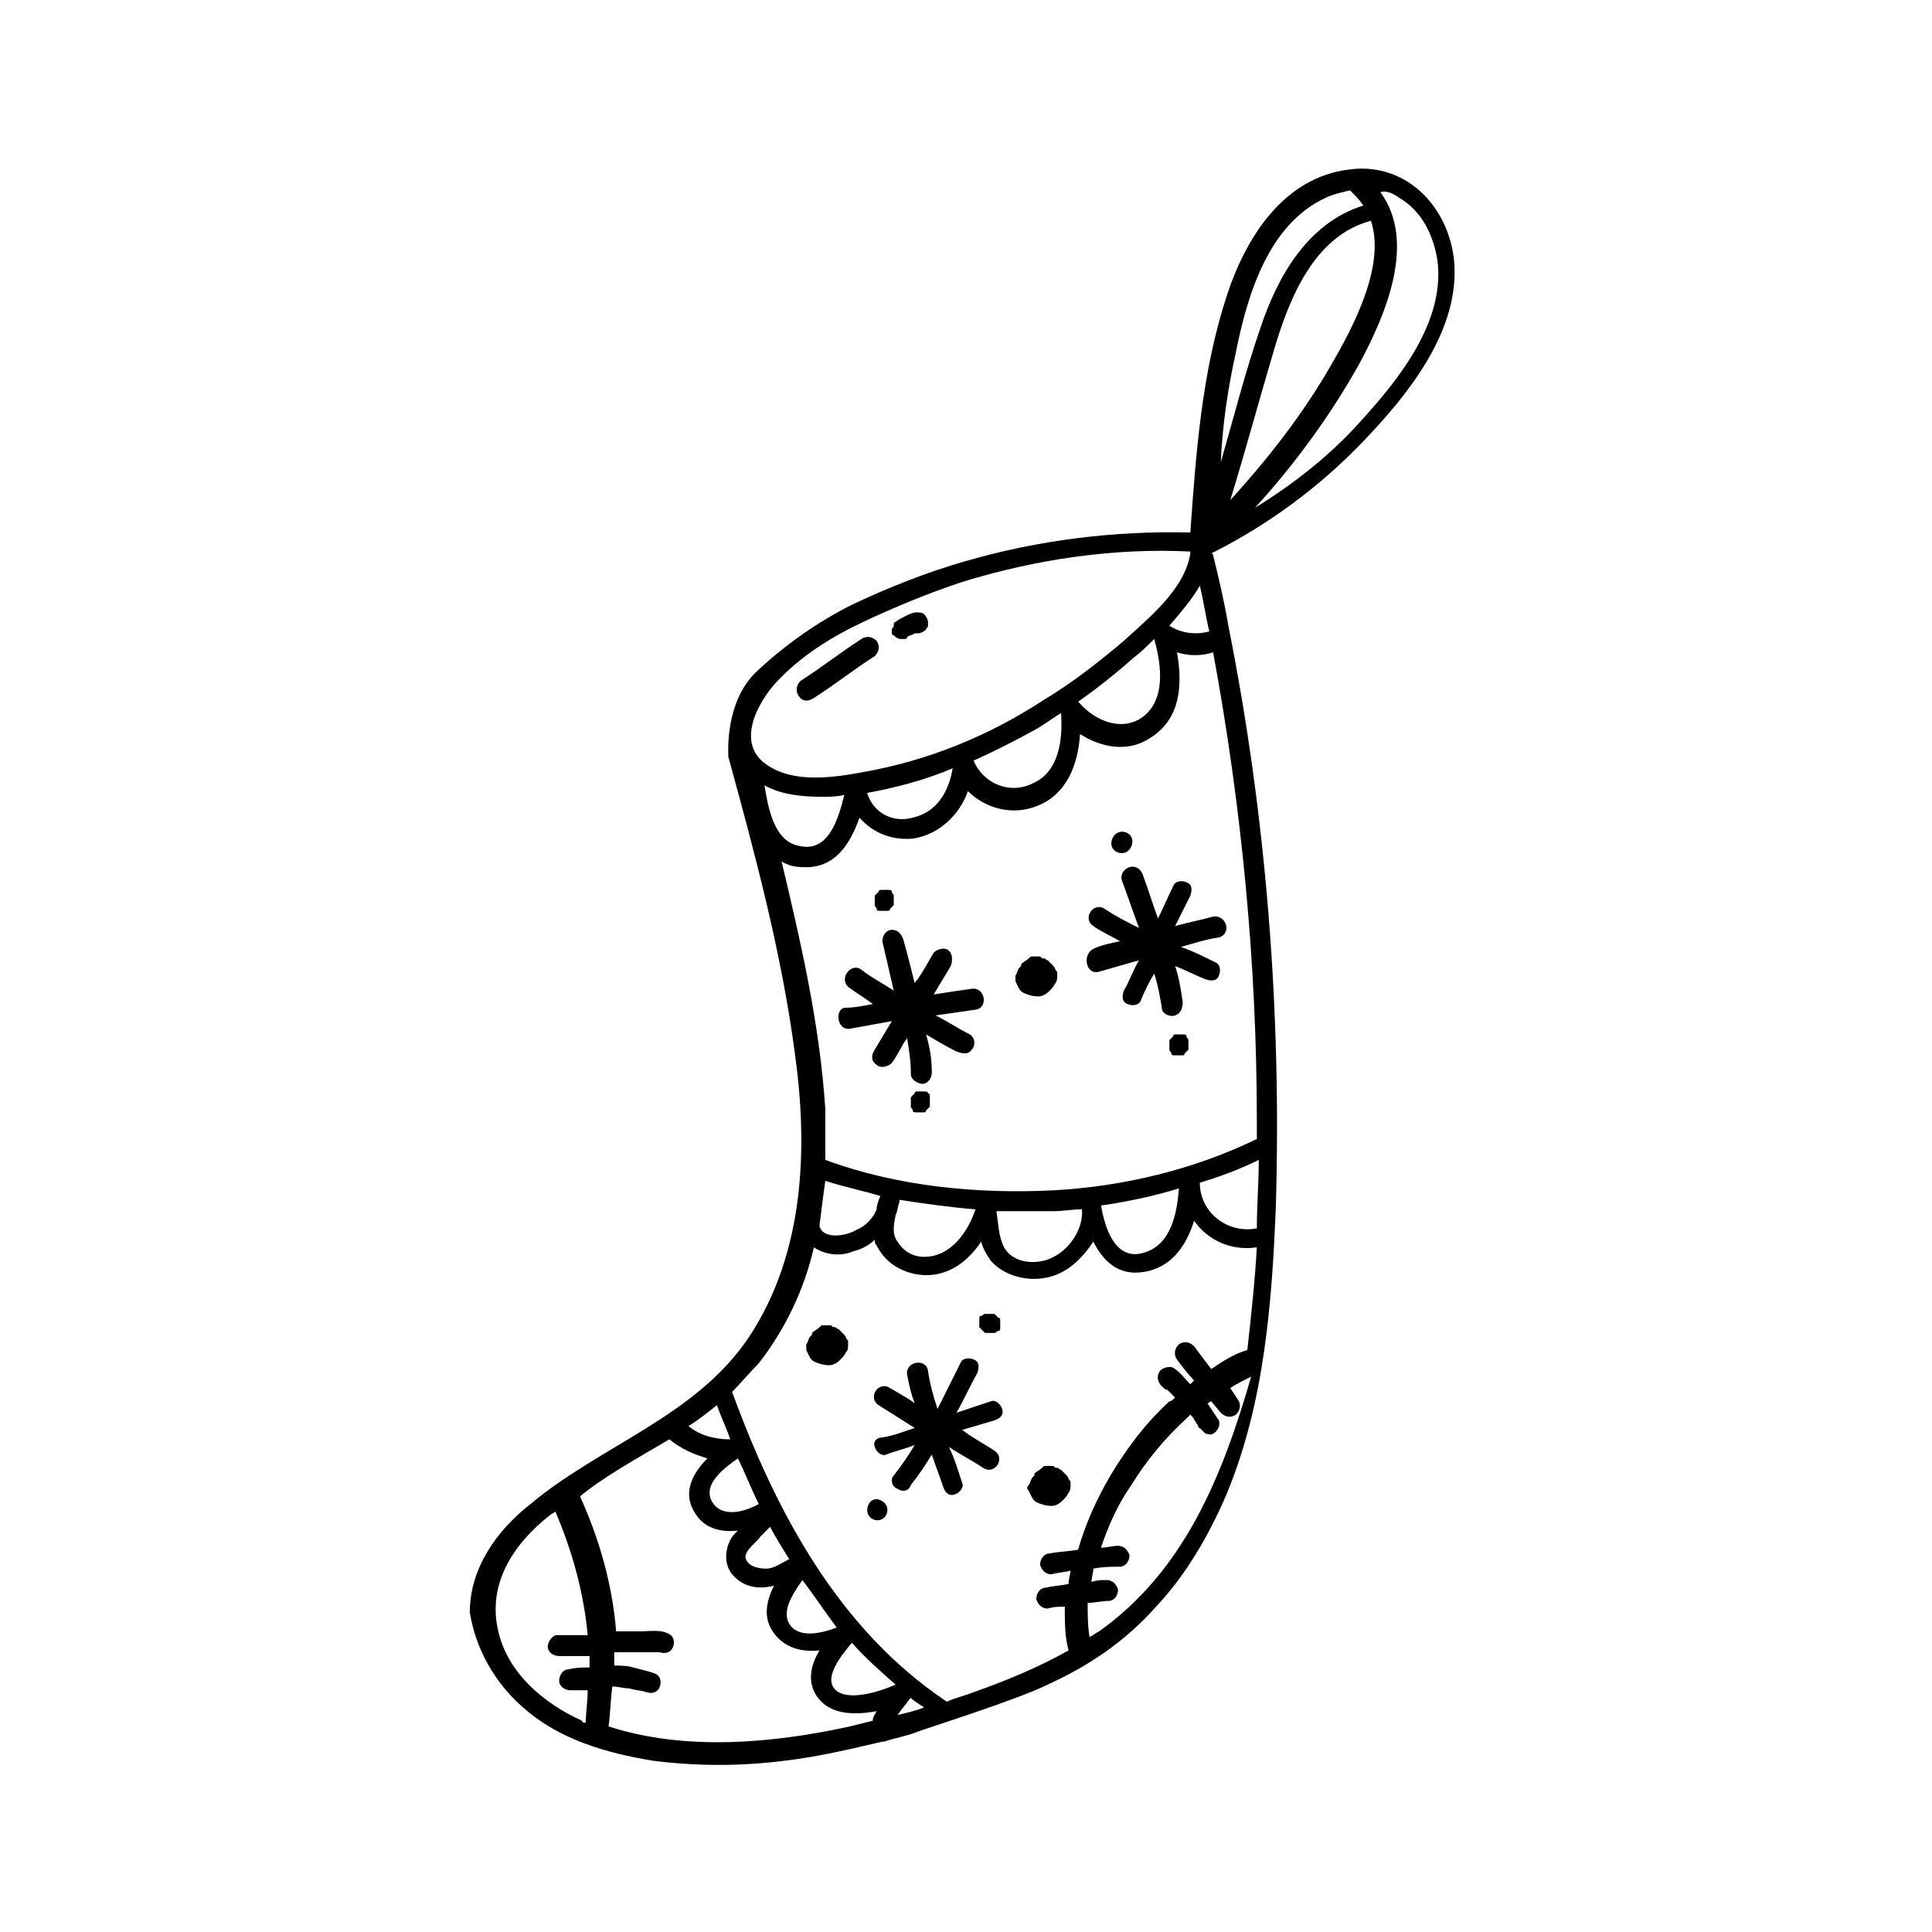 <?xml version="1.0" encoding="UTF-8"?>
<!-- Uploaded to: ICON Repo, www.svgrepo.com, Generator: ICON Repo Mixer Tools -->
<svg fill="#000000" width="800px" height="800px" version="1.1" viewBox="144 144 512 512" xmlns="http://www.w3.org/2000/svg">
 <g>
  <path d="m282.61 596.48c9.574 8.566 22.168 12.09 34.258 14.105 11.586 1.512 23.68 1.512 35.266 0 8.566-1.008 17.129-3.023 25.695-5.039h0.504c3.023-1.008 6.047-1.512 8.566-2.519 2.519-1.008 26.703-8.566 34.762-12.594 11.082-5.039 20.656-11.586 28.719-20.656 8.062-8.566 14.105-19.145 18.641-29.727 10.078-24.184 12.09-50.883 13.098-76.578 1.512-51.387-2.519-103.28-12.594-153.66-1.008-6.047-2.519-12.594-4.031-18.641 0 0 0-0.504-0.504-0.504 15.113-7.559 28.719-17.633 40.305-29.727 11.586-12.09 24.688-28.215 24.184-45.848-0.504-15.113-12.09-28.215-27.711-26.199-17.633 2.016-27.711 18.137-32.746 33.754-6.551 20.152-8.062 41.312-9.574 62.473-20.152-0.504-40.305 2.016-59.449 7.559-10.578 3.023-20.656 7.055-30.23 11.586-9.07 4.535-17.633 10.578-25.191 17.633-8.566 8.062-7.559 21.664-7.559 22.672 7.055 25.695 14.105 51.891 17.633 78.594 3.527 25.191 2.519 52.898-12.09 75.066-14.105 21.16-39.297 28.719-57.938 44.336-9.07 7.055-16.121 17.129-16.121 28.719 1.516 9.578 6.555 18.645 14.109 25.195zm232.26-400.02c6.047 3.527 9.07 10.078 10.078 16.625 2.016 16.121-10.078 31.234-20.152 42.32-8.062 9.07-17.633 16.625-28.215 23.176 10.578-11.586 20.152-24.688 27.711-38.289 7.055-13.098 15.113-32.242 5.543-45.344 1.004-0.504 3.019 0 5.035 1.512zm-7.559 6.043c4.031 12.09-5.039 28.719-10.578 38.289-7.559 13.098-16.625 24.688-26.703 35.77 4.031-13.098 7.559-26.199 11.586-39.801 4.031-13.602 10.582-30.227 25.695-34.258zm-35.77 34.766c3.023-15.113 8.566-33.754 23.68-40.809 2.016-1.008 4.535-1.512 6.551-2.016l0.504 0.504c1.008 1.008 2.016 2.016 3.023 3.527-14.609 4.535-22.672 18.641-27.207 32.242-4.031 11.586-7.055 23.68-10.578 35.77 0.5-10.578 2.012-20.152 4.027-29.219zm-105.3 355.18c-5.039-3.023 1.008-10.078 3.527-13.098 3.527 4.031 7.559 7.559 11.586 11.082-4.531 2.016-11.586 4.031-15.113 2.016zm-20.656-41.312c1.008-1.008 1.512-1.512 2.519-2.519 1.512 3.023 3.527 6.047 5.039 8.566-2.016 1.008-4.031 2.519-6.047 2.519s-5.039-0.504-5.543-3.023c0-2.016 3.023-4.031 4.031-5.543zm-13.098-9.57c-2.016-4.535 3.527-8.566 7.055-11.082 2.016 4.031 3.527 8.062 5.543 12.09-3.531 2.016-10.078 4.027-12.598-1.008zm24.184 21.16c3.023 4.031 6.047 8.566 9.07 12.594-4.031 1.512-10.078 3.023-12.594-1.008-2.019-3.527 1.004-8.062 3.523-11.586zm25.191 35.77c1.008-1.512 2.016-2.519 3.023-4.031l0.504-0.504c1.008 1.008 2.016 1.512 3.527 2.519-2.523 1.008-5.043 1.512-7.055 2.016zm53.402-22.168c-1.008 0.504-1.512 1.008-2.519 1.512-0.504-3.023-0.504-6.047-0.504-9.07 2.016 0 3.527-0.504 5.543-0.504 1.512 0 2.519-1.512 2.519-3.023-0.504-1.512-1.512-2.519-3.023-2.519s-2.519 0-4.031 0.504c0-1.008 0.504-2.519 0.504-3.527 2.519-0.504 4.535-0.504 7.055-0.504 1.512 0 2.519-1.512 2.519-3.023-0.504-1.512-1.512-2.519-3.023-2.519-1.512 0-3.023 0.504-4.535 0.504 2.016-6.047 4.535-11.586 8.062-16.625 4.031-6.551 9.07-12.594 14.609-17.633l1.008-1.008s0.504 0.504 0.504 0.504c0.504 0.504 0.504 1.008 1.008 1.512 0 0.504 0.504 0.504 0.504 1.008 0 0 0.504 1.008 0.504 0.504 0.504 0.504 1.008 1.008 1.512 1.512 0.504 0 1.512 0.504 2.016 0 1.008-0.504 2.016-2.016 1.512-3.527-1.008-1.512-2.016-3.023-3.023-4.535 0.504 0 0.504-0.504 1.008-0.504l2.519 3.023c1.008 1.008 2.519 1.512 4.031 0.504 1.008-1.008 1.512-2.519 0.504-4.031l-2.016-3.023c1.512-1.008 3.527-2.016 5.543-3.023-7.562 26.203-17.637 51.395-40.309 67.516zm41.816-106.81c-7.559 1.512-15.113-4.031-15.113-12.09 5.039-1.512 10.578-3.527 15.617-6.047 0 6.047-0.504 12.09-0.504 18.137zm-15.113-170.29c1.008 4.031 1.512 8.062 2.519 12.09-3.527 1.008-7.559 0.504-10.578-1.512 3.019-3.527 6.043-7.055 8.059-10.578zm-112.35 25.691c6.551-7.055 14.609-12.09 23.176-16.121 8.566-4.031 17.129-7.559 26.199-10.578 19.648-6.047 40.305-9.07 60.457-8.062v0.504c-1.512 9.574-11.082 17.129-17.633 23.176-6.551 5.543-13.605 11.082-21.16 15.617-14.609 9.574-30.73 16.121-47.863 19.145-8.062 1.512-18.641 3.023-25.695-2.016-8.059-5.539-2.519-16.121 2.519-21.664zm97.234 9.07c-5.543 4.031-12.594 1.008-16.625-3.527l-0.504-0.504c5.039-3.527 10.078-7.559 14.609-11.586 2.016-1.512 3.527-3.023 5.543-5.039 2.016 7.055 3.023 16.121-3.023 20.656zm-29.219 17.633c-6.047 3.023-13.098 0-15.617-6.047 5.543-2.519 10.578-5.039 15.113-7.559 3.023-1.512 5.543-3.527 8.062-5.039 0.5 7.059-0.508 15.621-7.559 18.645zm-21.16-4.031c-1.008 6.047-4.031 11.586-10.578 13.098-5.543 1.512-10.578-1.512-12.09-6.551 8.059-1.508 15.613-3.523 22.668-6.547zm-34.762 7.559c2.016 0 4.031 0 6.047-0.504-1.512 6.047-4.031 15.113-11.586 13.602-7.055-1.008-8.566-10.078-9.574-16.121 4.531 2.519 10.074 3.023 15.113 3.023zm-10.582 17.129c1.512 1.008 3.527 1.512 5.543 1.512 8.566 0.504 12.594-6.047 15.113-13.098 3.527 4.031 8.566 6.047 14.105 5.543 7.055-1.008 12.594-6.551 14.609-12.594 4.535 4.535 11.586 6.551 18.137 4.031 8.062-3.023 11.082-11.082 11.586-19.145 5.543 3.527 12.594 5.039 18.641 1.008 8.062-5.039 8.566-14.105 7.055-22.672 3.023 1.008 6.551 1.008 9.574 0 7.559 40.809 11.586 82.625 11.586 123.94v5.039c-16.625 8.062-35.266 12.594-53.906 13.602-20.152 1.008-41.312-1.008-60.457-8.062v-13.602c-1.508-22.676-6.547-44.34-11.586-65.5zm105.3 86.656c-0.504 6.551-2.016 15.113-9.574 17.129-7.559 2.016-10.078-7.055-11.082-12.594 7.055-1.008 14.105-2.519 20.656-4.535zm-35.77 19.145c-4.031 1.008-8.566 0-10.578-3.527-1.512-3.023-1.512-6.551-2.016-9.574h15.113c2.519 0 5.039-0.504 7.559-0.504 0.5 5.543-4.035 12.094-10.078 13.605zm-38.293-15.617v-0.504c6.551 1.008 13.602 2.016 20.152 2.519-2.016 6.047-6.551 12.594-13.602 12.594-3.023 0-5.543-1.512-7.055-4.031-1.512-2.016-1.008-4.535-0.504-7.055 0.508-1.008 0.508-2.016 1.008-3.523zm-5.035-1.512c-0.504 1.008-1.008 2.519-1.008 3.527-1.008 2.519-3.023 4.535-5.543 5.543-2.519 1.512-8.566 2.519-9.574-1.008v-0.504c0.504-4.031 1.008-8.062 1.512-11.586 4.535 1.508 9.574 2.516 14.613 4.027zm-32.246 44.332c7.055-9.07 12.09-19.648 14.609-30.73 3.023 2.016 7.055 2.519 10.578 1.008 2.016-0.504 4.031-1.512 5.543-3.023 0 0.504 0 1.008 0.504 1.512 2.016 4.031 5.543 6.551 10.078 7.559 7.559 1.512 13.602-2.519 17.633-8.566 0.504 2.016 1.512 3.527 2.519 5.039 3.527 4.031 9.574 5.543 14.609 4.535 5.543-1.008 9.574-5.039 12.594-9.574 2.519 5.039 6.551 9.07 13.098 8.062 7.559-1.008 11.586-7.055 13.602-13.602 3.527 5.039 9.574 8.062 16.625 7.055-0.504 9.07-1.512 18.137-2.519 27.207-3.527 1.008-6.551 3.023-9.574 5.039l-4.535-6.047c-1.008-1.008-2.519-1.512-4.031-0.504-1.008 1.008-1.512 2.519-0.504 4.031 1.512 2.016 3.023 4.031 4.535 5.543l-1.008 1.008c-1.512-1.512-2.519-3.023-4.031-4.031-1.008-1.008-3.023-0.504-4.031 0.504-1.008 1.512-0.504 3.023 0.504 4.031 0.504 0.504 1.008 1.008 1.512 1.008l1.008 1.008c0.504 0.504 0.504 0.504 1.008 1.008-0.504 0.504-1.008 1.008-1.512 1.008-6.047 5.543-11.082 12.09-15.617 19.648-3.527 6.047-6.551 12.594-8.566 19.648-2.519 0.504-5.039 0.504-7.559 1.008-1.512 0-2.519 1.512-2.519 3.023 0.504 1.512 1.512 2.519 3.023 2.519 1.512-0.504 3.527-0.504 5.039-1.008 0 1.008-0.504 2.016-0.504 3.527-2.016 0.504-4.031 0.504-6.047 1.008-1.512 0-2.519 1.512-2.519 3.023 0.504 1.512 1.512 2.519 3.023 2.519 1.512-0.504 3.023-0.504 4.535-0.504 0 4.031 0 8.062 1.008 11.586-8.062 4.535-16.625 8.062-25.191 11.082-2.519 1.008-5.039 1.512-7.055 2.519-28.719-19.145-45.344-50.383-56.93-82.121 2.535-2.527 4.547-5.047 7.066-7.566zm-11.082 11.086c1.008 3.023 2.519 6.047 3.527 9.07-4.031 0-8.062-1.008-11.082-3.527 2.516-1.512 5.035-3.527 7.555-5.543zm-12.598 9.066c3.023 2.519 6.551 4.031 10.078 5.039-4.031 4.031-6.551 9.07-3.527 14.105 2.519 4.535 7.055 5.543 11.586 5.039-1.008 1.008-1.512 1.512-2.016 2.519-1.512 3.023-1.512 6.551 0.504 9.07 3.023 3.527 7.055 4.031 11.082 3.023-2.016 4.031-3.023 8.566 0 12.594 3.023 4.031 7.559 5.039 12.09 4.535-2.519 4.031-3.527 9.07 0 13.098 3.527 4.031 9.574 4.031 15.113 3.023-0.504 1.008-1.008 1.512-1.008 2.519-2.016 0.504-4.031 1.008-6.047 1.512-20.656 4.535-43.832 6.551-63.984 0 0.504-3.527 0.504-7.055 1.008-10.578 1.512 0 3.023 0.504 4.535 0.504 1.512 0.504 3.023 0.504 4.535 1.008 1.512 0.504 3.023 0 3.527-1.512 0.504-1.512 0-3.023-1.512-3.527-1.512-0.504-3.527-1.008-5.543-1.512-1.512-0.504-3.527-0.504-5.039-0.504v-3.527h6.047 3.527 2.519c1.512 0.504 3.023 0 3.527-1.512s0-3.023-1.512-3.527c-2.016-1.008-5.039-0.504-7.055-0.504h-6.551c-1.008-12.594-4.535-24.688-9.574-35.77 6.055-5.039 15.125-10.078 23.688-15.117zm-31.738 20.152c0.504-0.504 1.008-0.504 1.512-1.008 4.535 10.578 7.559 21.664 8.566 32.746h-8.062c-1.512 0-2.519 2.016-2.519 3.023 0 1.512 1.512 2.519 3.023 2.519h8.062v3.023c-2.016 0-3.527 0-5.543 0.504-1.512 0-2.519 1.512-2.519 3.023 0 1.512 1.512 2.519 3.023 2.519h4.535c0 3.023-0.504 6.047-0.504 8.566-0.504 0-1.008 0-1.008-0.504-10.078-4.535-19.648-12.594-22.168-23.68-3.023-12.594 4.031-23.176 13.602-30.734z"/>
  <path d="m359.7 328.96c5.543-3.527 10.578-7.559 16.121-11.082 1.008-1.008 1.512-2.519 0.504-4.031-1.008-1.008-2.519-1.512-4.031-0.504-5.543 3.527-10.578 7.559-16.121 11.082-1.008 1.008-1.512 2.519-0.504 4.031 1.008 1.512 2.519 1.512 4.031 0.504z"/>
  <path d="m380.86 312.34c0.504 0.504 1.008 1.008 2.016 1.008h0.504c0.504 0 1.008 0 1.008-0.504 0.504-0.504 1.512-0.504 2.016-1.008h1.008c0.504 0 1.512-0.504 2.016-1.008 0-0.504 0.504-0.504 0.504-1.008v-1.008c0-0.504-0.504-1.512-1.008-2.016-0.504-0.504-1.512-0.504-2.016-0.504-1.008 0-2.016 0.504-3.023 1.008-1.008 0.504-2.016 1.008-2.519 1.512-0.504 0-0.504 0.504-0.504 1.008s-0.504 0.504-0.504 1.008v1.008s0 0.504 0.504 0.504z"/>
  <path d="m369.27 416.62 11.082-2.016c-1.512 2.519-3.023 5.039-4.535 7.559-1.004 1.508-1.004 3.019 0.508 4.027 1.008 1.008 3.023 0.504 4.031-0.504 1.512-2.016 2.519-4.535 4.031-6.551 0.504 3.023 1.008 6.047 1.008 9.574 0 1.512 2.016 2.519 3.023 2.519 1.512 0 2.519-1.512 2.519-3.023 0-3.527-0.504-6.551-1.512-10.078 2.519 1.512 5.039 3.023 8.062 4.535 1.512 0.504 3.023 1.008 4.031-0.504 1.008-1.008 1.008-3.023-0.504-4.031-3.023-1.512-6.047-3.527-9.07-5.039 3.527-0.504 7.055-1.008 10.578-1.512 3.527-0.504 2.519-6.047-1.008-5.543-3.527 0.504-7.055 1.008-10.078 1.512l4.535-7.559c0.504-1.512 0.504-3.023-0.504-4.031-1.008-1.008-3.023-0.504-4.031 0.504-1.512 2.519-3.023 5.543-5.039 8.062-1.008-4.031-2.016-8.062-3.023-11.586-0.504-1.512-1.512-2.519-3.023-2.519-1.512 0-2.519 1.512-2.519 3.023 1.008 4.535 2.016 8.566 3.023 13.098-3.023-2.016-6.047-3.527-8.566-5.543-2.519-2.016-6.047 2.016-3.527 4.535 2.016 1.512 4.535 3.023 6.551 4.535-2.519 0.504-5.039 1.008-7.559 1.008-2.516 0.508-2.012 6.051 1.516 5.547z"/>
  <path d="m435.27 401.51 10.578-3.023c-1.512 2.519-2.519 5.543-4.031 8.062-0.504 1.512-0.504 3.023 1.008 3.527 1.008 0.504 3.023 0.504 3.527-1.008 1.008-2.519 2.016-4.535 3.527-7.055 1.008 3.023 1.512 6.047 2.016 9.07 0 1.512 2.016 2.519 3.527 2.016 1.512-0.504 2.016-2.016 2.016-3.527-0.504-3.527-1.008-6.551-2.016-9.574 2.519 1.008 5.543 2.519 8.062 3.527 1.512 0.504 3.023 0.504 3.527-1.008 0.504-1.008 0.504-3.023-1.008-3.527-3.023-1.512-6.047-3.023-9.07-4.031 3.527-1.008 6.551-2.016 10.078-2.519 3.527-1.008 2.016-6.047-1.512-5.543-3.527 1.008-6.551 1.512-10.078 2.519l4.031-8.062c0.504-1.512 0.504-3.023-1.008-3.527-1.008-0.504-3.023-0.504-3.527 1.008-1.512 3.023-2.519 5.543-4.031 8.566-1.512-4.031-2.519-7.559-4.031-11.586-0.504-1.512-2.016-2.519-3.527-2.016-1.512 0.504-2.519 2.016-2.016 3.527 1.512 4.031 3.023 8.566 4.535 12.594-3.023-1.512-6.047-3.023-9.07-5.039-3.023-2.016-6.047 2.519-3.023 4.535 2.016 1.512 4.535 2.519 7.055 4.031-2.519 0.504-5.039 1.008-7.055 2.016-3.019 1.512-2.012 7.051 1.516 6.047z"/>
  <path d="m375.82 527.46c0.504 1.512 2.016 2.519 3.023 2.016 2.519-1.008 5.039-1.512 7.559-2.519-1.512 2.519-3.527 5.543-5.543 8.062-1.008 1.008-0.504 3.023 1.008 3.527 1.512 1.008 3.023 0.504 3.527-1.008 2.016-2.519 4.031-5.543 5.543-8.062 1.008 3.023 2.016 5.543 3.023 8.566 0.504 1.512 1.512 2.519 3.023 2.016s2.519-2.016 2.016-3.023c-1.008-3.023-2.016-6.551-3.527-9.574 3.023 2.016 6.047 3.527 9.07 5.543 3.023 2.016 6.047-2.519 3.023-4.535s-6.047-3.527-8.566-5.543l8.566-2.519c1.512-0.504 2.519-1.512 2.016-3.023-0.504-1.512-2.016-2.519-3.023-2.016-3.023 1.008-6.047 2.016-9.07 3.023 2.016-3.527 3.527-7.055 5.543-10.578 0.504-1.512 0.504-3.023-1.008-3.527-1.008-0.504-3.023-0.504-3.527 1.008-2.016 4.031-4.031 8.062-6.047 12.09-1.008-3.023-2.016-6.551-2.519-10.078-0.504-3.527-6.047-2.519-5.543 1.008 0.504 2.519 1.008 5.039 2.016 7.559-2.016-1.512-4.031-2.519-6.551-4.031-3.023-2.016-6.047 2.519-3.023 4.535l9.574 6.047c-3.023 1.008-5.543 2.016-8.566 2.519-1.512 0-2.519 1.008-2.016 2.519z"/>
  <path d="m413.1 404.03c0.504 1.008 1.008 2.519 2.016 3.023 1.008 0.504 2.519 1.008 4.031 1.008 1.008 0 2.016-0.504 3.023-1.512 0.504-0.504 1.008-1.008 1.512-2.016 0.504-0.504 0.504-1.512 0.504-2.016v-0.504c0-0.504 0-0.504-0.504-1.008 0-0.504-0.504-1.008-1.008-1.512-0.504-0.504-0.504-0.504-1.008-1.008-0.504 0-0.504-0.504-1.008-0.504s-0.504 0-1.008-0.504h-1.512-0.504c-0.504 0-0.504 0-1.008 0.504-0.504 0.504-1.512 1.008-2.016 1.512v0.504l-0.504 0.504c-0.504 0.504-0.504 1.512-1.008 2.016v1.512 0z"/>
  <path d="m368.76 499.75c0-0.504 0-0.504-0.504-1.008 0-0.504-0.504-1.008-1.008-1.512s-0.504-0.504-1.008-1.008c-0.504 0-0.504-0.504-1.008-0.504s-0.504 0-1.008-0.504h-1.512-0.504c-0.504 0-0.504 0-1.008 0.504s-1.512 1.008-2.016 1.512v0.504l-0.504 0.504c-0.504 0.504-0.504 1.512-1.008 2.016v1.008 0.504c0.504 1.008 1.008 2.519 2.016 3.023 1.008 0.504 2.519 1.008 4.031 1.008 1.008 0 2.016-0.504 3.023-1.512 0.504-0.504 1.008-1.008 1.512-2.016 0.504-0.504 0.504-1.008 0.504-2.519v0z"/>
  <path d="m416.62 539.05c0.504 1.008 1.008 2.519 2.016 3.023 1.008 0.504 2.519 1.008 4.031 1.008 1.008 0 2.016-0.504 3.023-1.512 0.504-0.504 1.008-1.008 1.512-2.016 0.504-0.504 0.504-1.512 0.504-2.016v-0.504c0-0.504 0-0.504-0.504-1.008 0-0.504-0.504-1.008-1.008-1.512-0.504-0.504-0.504-0.504-1.008-1.008-0.504 0-0.504-0.504-1.008-0.504s-0.504 0-1.008-0.504h-1.512-0.504c-0.504 0-0.504 0-1.008 0.504s-1.512 1.008-2.016 1.512v0.504l-0.504 0.504c-0.504 0.504-0.504 1.512-1.008 2.016-0.504 0.504-0.504 1.008 0 1.512-0.504 0 0 0 0 0z"/>
  <path d="m443.83 368.26c1.512-3.527-3.527-5.543-5.039-2.016-1.508 3.527 3.531 5.543 5.039 2.016z"/>
  <path d="m458.44 418.64c0-0.504-0.504-0.504-1.008-0.504h-0.504-1.512s-0.504 0-0.504 0.504c-0.504 0.504-0.504 0.504-1.008 1.008v0.504 1.008 1.008c0 0.504 0.504 0.504 0.504 1.008 0 0.504 0.504 0.504 1.008 0.504h0.504 1.512s0.504 0 0.504-0.504l1.008-1.008v-0.504-1.008-1.008c0-0.504-0.504-0.504-0.504-1.008z"/>
  <path d="m376.32 384.88c0 0.504 0.504 0.504 1.008 0.504h0.504 1.512s0.504 0 0.504-0.504c0.504-0.504 0.504-0.504 1.008-1.008v-0.504-1.008-1.008c0-0.504-0.504-0.504-0.504-1.008s-0.504-0.504-1.008-0.504h-0.504-1.512s-0.504 0-0.504 0.504c-0.504 0.504-0.504 0.504-1.008 1.008v0.504 1.008 1.008c0 0.504 0.504 0.504 0.504 1.008z"/>
  <path d="m389.92 433.75c0-0.504-0.504-0.504-1.008-0.504h-0.504-1.512s-0.504 0-0.504 0.504c-0.504 0.504-0.504 0.504-1.008 1.008v0.504 1.008 1.008c0 0.504 0.504 0.504 0.504 1.008 0 0.504 0.504 0.504 1.008 0.504h0.504 1.512s0.504 0 0.504-0.504l1.008-1.008v-0.504-1.008-1.008c0-0.504 0-1.008-0.504-1.008z"/>
  <path d="m404.03 496.23c0.504 0.504 0.504 0.504 1.008 1.008h0.504 1.008 1.008c0.504 0 0.504-0.504 1.008-0.504s0.504-0.504 0.504-1.008v-0.504-1.512s0-0.504-0.504-0.504c-0.504-0.504-0.504-0.504-1.008-1.008h-0.504-1.008-1.008c-0.504 0-0.504 0.504-1.008 0.504s-0.504 0.504-0.504 1.008v0.504 1.512l0.504 0.504z"/>
  <path d="m377.33 541.57c-3.023-1.512-5.039 3.527-2.016 5.039 3.527 1.508 5.543-3.527 2.016-5.039z"/>
 </g>
</svg>